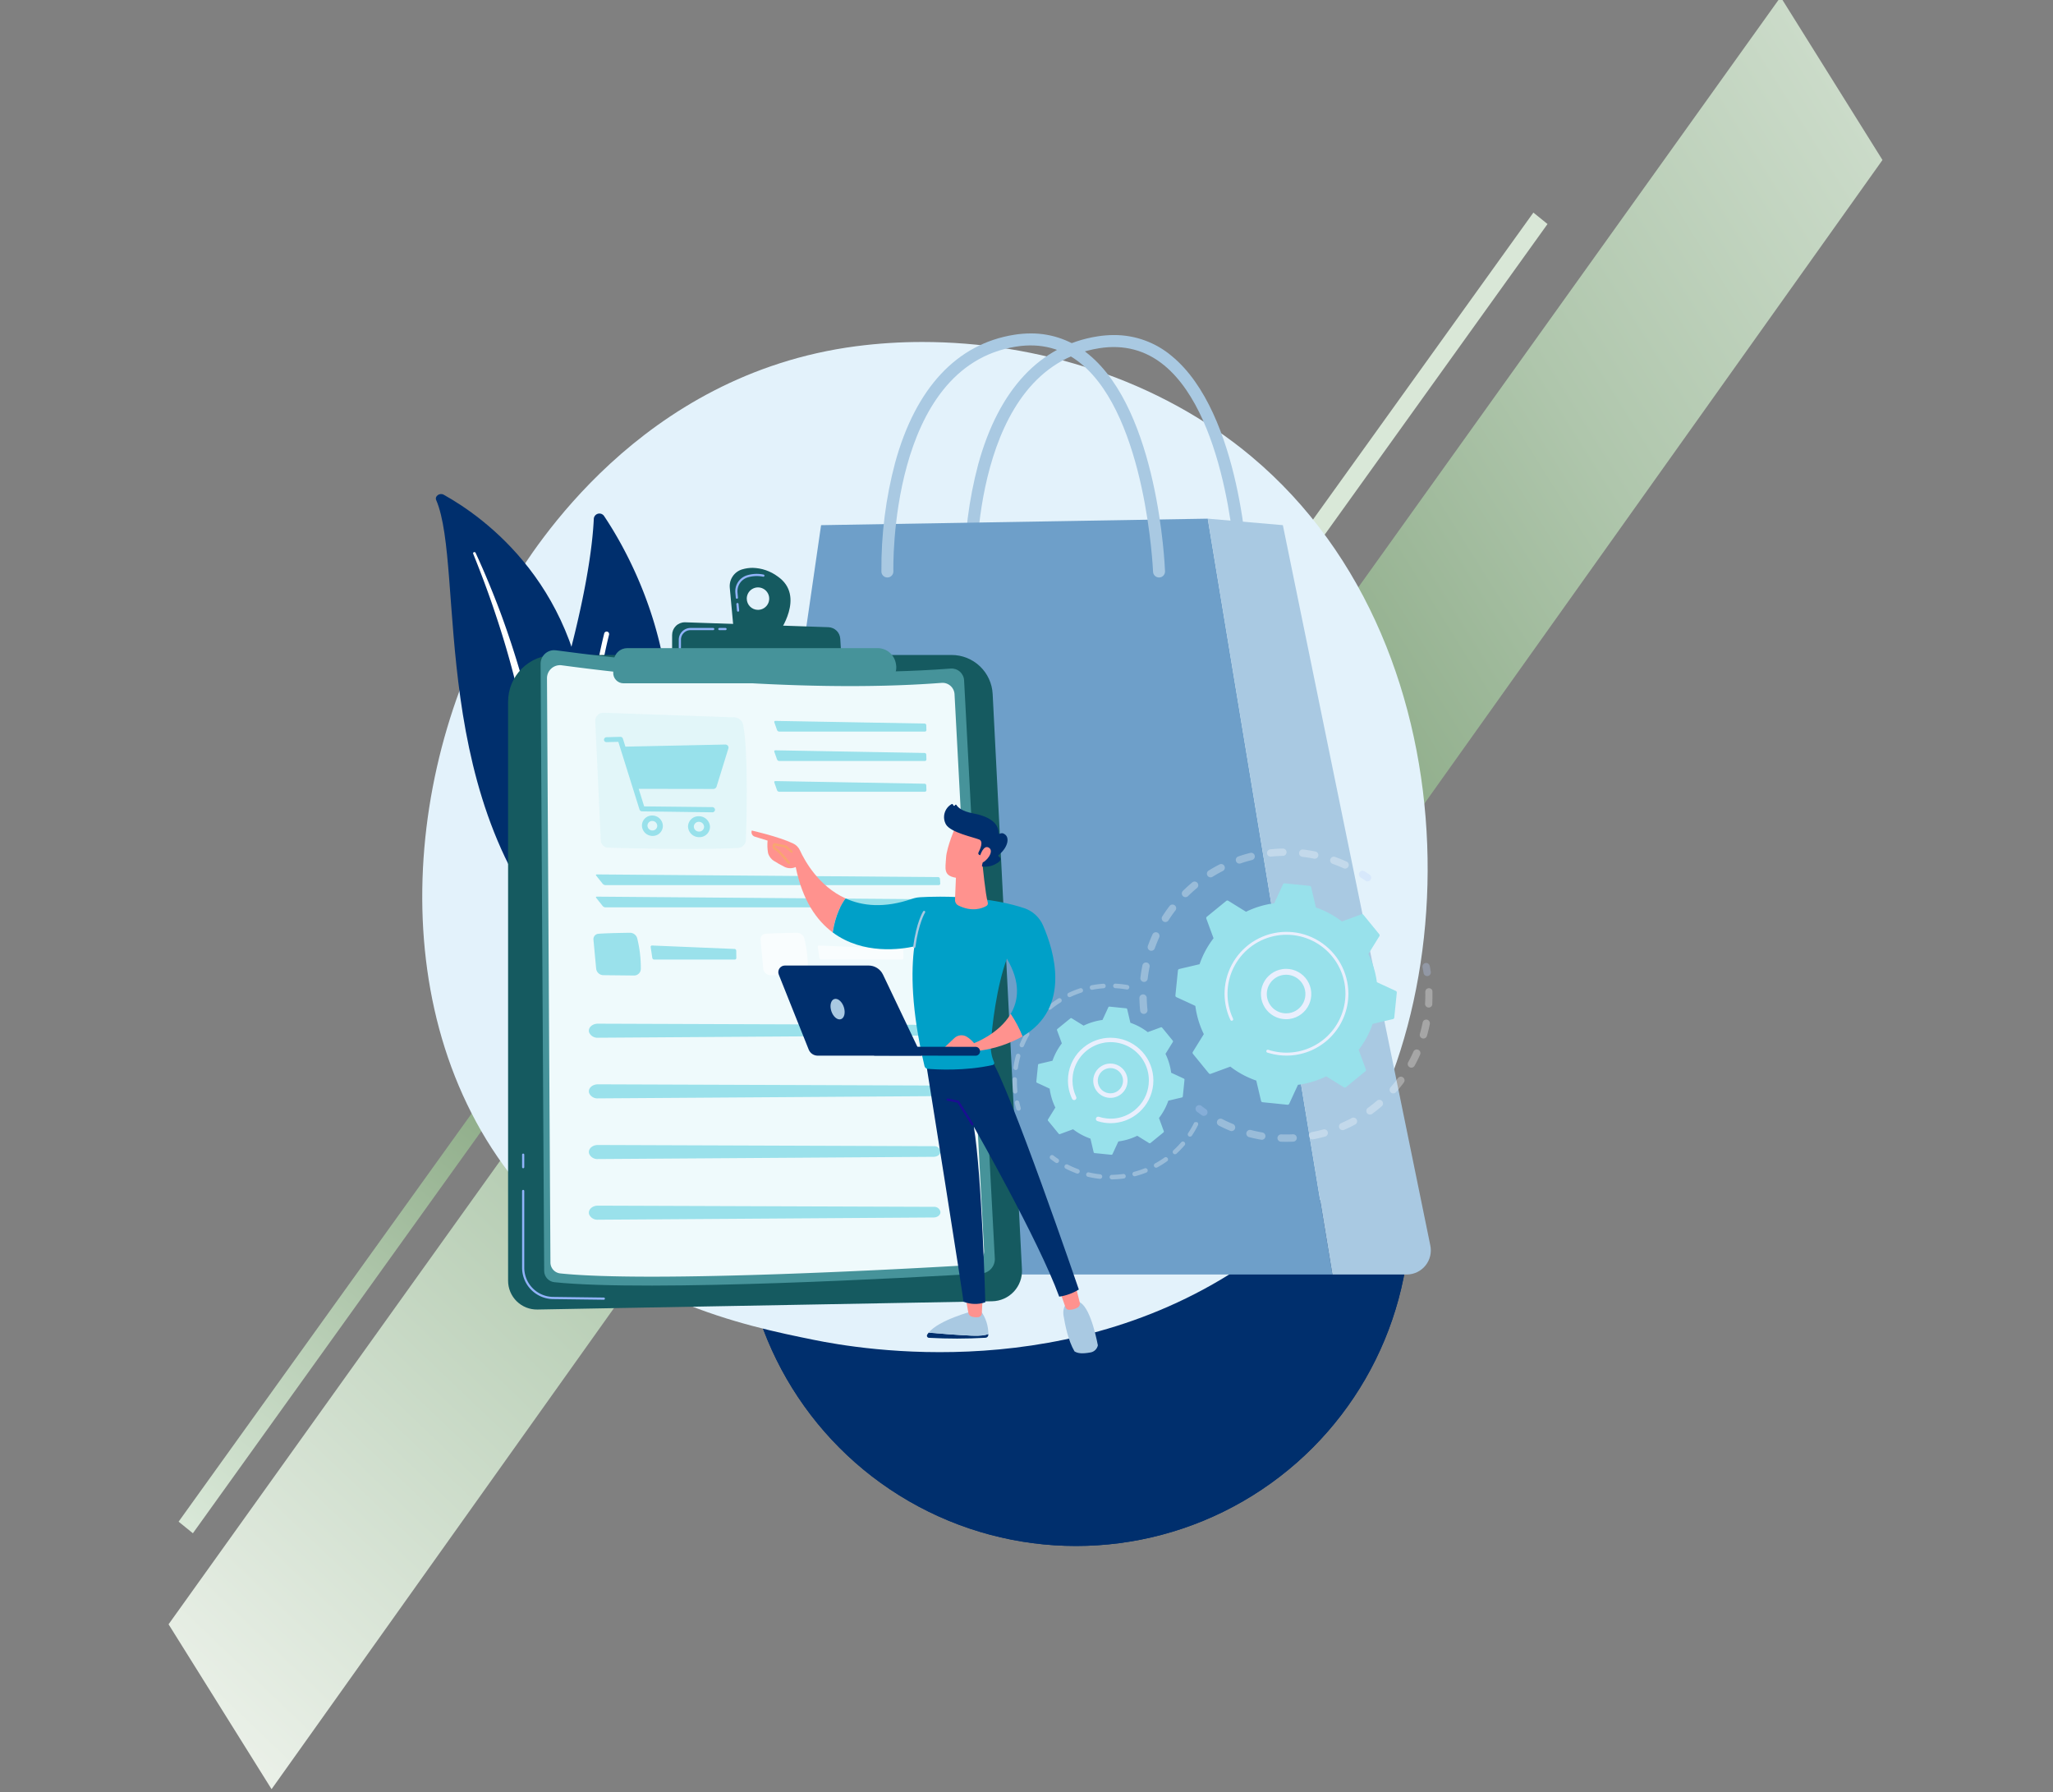 <svg xmlns="http://www.w3.org/2000/svg" xmlns:xlink="http://www.w3.org/1999/xlink" width="811.143" height="708.067"><rect width="100%" height="100%" fill="#808080" stroke="none"/><defs><clipPath id="g"><path data-name="Rectangle 12610" fill="#002f6d" d="M0 0h399.21v404.151H0z"/></clipPath><clipPath id="h"><path data-name="Path 45055" d="M171.461 25.07c-85.73 11.207-127.909 81.086-135.894 93.676-43.654 68.83-52.418 173.1 3.862 239.285 37.2 43.746 88.652 54.2 115.271 59.6 18.026 3.661 102.842 18.653 174.521-32.778a143.621 143.621 0 0 0 21.973-18.5c61.814-65.075 68.358-220.673-23.575-297.695C291 37.985 242.74 23.394 197.577 23.4a201.846 201.846 0 0 0-26.117 1.674" transform="translate(0 -23.396)" fill="#e3f2fb"/></clipPath><clipPath id="i"><path data-name="Rectangle 12552" transform="matrix(.985 -.174 .174 .985 0 69.322)" fill="#002f6d" d="M0 0h399.209v404.151H0z"/></clipPath><clipPath id="j"><path data-name="Rectangle 12550" fill="none" d="M0 0h52.058v194.092H0z"/></clipPath><clipPath id="k"><path data-name="Rectangle 12551" fill="none" d="M0 0h25.946v115.132H0z"/></clipPath><clipPath id="l"><path data-name="Path 45060" d="M1536.649 4.973c-22.67 3.569-38.941 21.009-47.054 50.435a162.086 162.086 0 0 0-5.45 43.165 2.367 2.367 0 0 0 2.364 2.295h.074a2.368 2.368 0 0 0 2.294-2.438c-.025-.808-1.879-80.848 48.508-88.78 9.714-1.531 18.35.749 25.673 6.77 25.787 21.2 28.39 81.565 28.413 82.172a2.367 2.367 0 0 0 4.73-.18c-.1-2.565-2.706-63.087-30.132-85.645a35.169 35.169 0 0 0-22.891-8.319 41.968 41.968 0 0 0-6.53.526" transform="translate(-1484.121 -4.447)" fill="#a9c9e2"/></clipPath><clipPath id="m"><path data-name="Path 45061" d="m849.756 509.588-40.669 280.46a13.528 13.528 0 0 0 13.229 15.588h229.465l-49.244-298.616Z" transform="translate(-808.941 -507.019)" fill="#6e9fc9"/></clipPath><clipPath id="n"><path data-name="Path 45062" d="M2199.442 805.635h29.458a9.537 9.537 0 0 0 9.219-11.531l-58.248-284.517-29.672-2.569Z" transform="translate(-2150.2 -507.019)" fill="none"/></clipPath><clipPath id="o"><path data-name="Path 45063" d="M1315.705 0a41.976 41.976 0 0 0-6.5.525c-22.671 3.569-38.941 21.009-47.053 50.435a162 162 0 0 0-5.451 43.166 2.367 2.367 0 0 0 4.732-.144c-.024-.808-1.839-80.854 48.509-88.78 9.714-1.531 18.351.749 25.673 6.77 25.786 21.2 28.39 81.565 28.413 82.172a2.368 2.368 0 0 0 2.364 2.277h.091a2.367 2.367 0 0 0 2.276-2.455c-.1-2.565-2.707-63.087-30.132-85.645A35.165 35.165 0 0 0 1315.765 0Z" transform="translate(-1256.676)" fill="#a9c9e2"/></clipPath><clipPath id="p"><path data-name="Path 45064" d="M253.41 880.121a18.438 18.438 0 0 0-18.438 18.438v228.786a11.37 11.37 0 0 0 11.577 11.368l179.706-3.266A11.979 11.979 0 0 0 438 1122.862l-11.573-227.323a16.244 16.244 0 0 0-16.227-15.418Z" transform="translate(-234.972 -880.121)" fill="#155a60"/></clipPath><clipPath id="q"><path data-name="Rectangle 12558" fill="none" d="M0 0h399.209v404.151H0z"/></clipPath><clipPath id="r"><path data-name="Path 45067" d="m323.966 872.4 1.411 239.834a4.515 4.515 0 0 0 4.04 4.468c37.61 3.939 143.052-1.918 168.655-3.433a5.7 5.7 0 0 0 5.354-5.993l-12.135-228.332a4.952 4.952 0 0 0-5.333-4.671c-60.876 4.673-134.5-4.307-155.917-7.211a5.412 5.412 0 0 0-.73-.049 5.357 5.357 0 0 0-5.344 5.391" transform="translate(-323.966 -867.012)" fill="#46939a"/></clipPath><clipPath id="s"><path data-name="Rectangle 12560" fill="#98e1eb" d="M0 0h59.861v53.791H0z"/></clipPath><clipPath id="t"><path data-name="Rectangle 12561" fill="#60d1e0" d="M0 0h60.114v4.223H0z"/></clipPath><clipPath id="u"><path data-name="Rectangle 12562" fill="#60d1e0" d="M0 0h60.114v4.222H0z"/></clipPath><clipPath id="v"><path data-name="Rectangle 12564" fill="#60d1e0" d="M0 0h136.03v4.228H0z"/></clipPath><clipPath id="w"><path data-name="Rectangle 12565" fill="#60d1e0" d="M0 0h136.03v4.229H0z"/></clipPath><clipPath id="x"><path data-name="Rectangle 12566" fill="#60d1e0" d="M0 0h18.734v16.886H0z"/></clipPath><clipPath id="y"><path data-name="Rectangle 12567" fill="#60d1e0" d="M0 0h33.844v5.56H0z"/></clipPath><clipPath id="z"><path data-name="Rectangle 12568" fill="none" d="M0 0h18.733v16.886H0z"/></clipPath><clipPath id="A"><path data-name="Rectangle 12569" fill="none" d="M0 0h33.845v5.56H0z"/></clipPath><clipPath id="B"><path data-name="Rectangle 12570" fill="#60d1e0" d="M0 0h138.914v5.553H0z"/></clipPath><clipPath id="C"><path data-name="Path 45086" d="M848.361 653.761a4.436 4.436 0 1 1 4.439 4.439 4.436 4.436 0 0 1-4.436-4.436m-1.8-11.568a6.914 6.914 0 0 0-4.911 7.27l1.5 16.318 17.79 1.579s10.788-14.6-.319-22.328a17.285 17.285 0 0 0-9.959-3.434 14.441 14.441 0 0 0-4.1.6" transform="translate(-841.625 -641.597)" fill="#155a60"/></clipPath><clipPath id="D"><path data-name="Path 45088" d="M683.968 795.683v8.2l66.909 1.188-.473-7.883a4.869 4.869 0 0 0-4.693-4.575l-56.565-1.938h-.175a5.007 5.007 0 0 0-5 5.007" transform="translate(-683.968 -790.676)" fill="#155a60"/></clipPath><clipPath id="E"><path data-name="Path 45091" d="M528.291 861.382a5.331 5.331 0 0 0-5.324 5.075l-.218 4.543a4.082 4.082 0 0 0 4.078 4.278h101.48a6.279 6.279 0 0 0 6.187-7.35l-.084-.484a7.311 7.311 0 0 0-7.2-6.064Z" transform="translate(-522.744 -861.379)" fill="#46939a"/></clipPath><clipPath id="F"><path data-name="Rectangle 12580" fill="none" d="M0 0h91.591v65.329H0z"/></clipPath><clipPath id="G"><path data-name="Rectangle 12581" fill="none" d="M0 0h93.717v70.659H0z"/></clipPath><clipPath id="H"><path data-name="Path 45098" d="M2298.1 1750.291a7.637 7.637 0 0 1 6.434-8.658 7.84 7.84 0 0 1 1.128-.083 7.628 7.628 0 0 1 1.1 15.175 7.761 7.761 0 0 1-1.12.083 7.641 7.641 0 0 1-7.54-6.518m6.1-10.954a9.949 9.949 0 0 0 1.443 19.792 10.106 10.106 0 0 0 1.458-.107 9.95 9.95 0 0 0-1.43-19.794 10.1 10.1 0 0 0-1.472.109" transform="translate(-2295.7 -1739.228)" fill="none"/></clipPath><clipPath id="I"><path data-name="Path 45099" d="M2196.324 1659.669a24.718 24.718 0 0 0-.125 2.482 24.391 24.391 0 0 0 2.309 10.365.58.58 0 0 0 1.1-.246.572.572 0 0 0-.055-.247 23.3 23.3 0 1 1 44.408-9.935 23.518 23.518 0 0 1-.121 2.4 23.318 23.318 0 0 1-25.532 20.834 23.378 23.378 0 0 1-4.856-1.017.58.58 0 0 0-.73.373.565.565 0 0 0-.029.18.581.581 0 0 0 .4.551l.28.089.146.045.051.015a24.681 24.681 0 0 0 3.829.827c.263.035.528.066.792.093a24.989 24.989 0 0 0 2.51.126 24.467 24.467 0 0 0 24.293-22q.126-1.261.127-2.514a24.464 24.464 0 0 0-48.8-2.416" transform="translate(-2196.199 -1637.67)" fill="none"/></clipPath><clipPath id="K"><path data-name="Rectangle 12585" fill="#fff" d="M0 0h46.22v50.183H0z"/></clipPath><clipPath id="L"><path data-name="Rectangle 12586" fill="#fff" d="M0 0h58.553v22.63H0z"/></clipPath><clipPath id="M"><path data-name="Path 45105" d="M1840.563 2009.2a4.985 4.985 0 1 1 3.7.93 5.084 5.084 0 0 1-.735.053 4.954 4.954 0 0 1-2.966-.984m1.985-10.706a6.78 6.78 0 1 0 .987-.072 6.872 6.872 0 0 0-.987.072" transform="translate(-1836.759 -1998.419)" fill="none"/></clipPath><clipPath id="O"><path data-name="Path 45106" d="M1773.694 1931.549a16.766 16.766 0 0 0-6.121 11.375 17.1 17.1 0 0 0-.085 1.712 16.823 16.823 0 0 0 1.593 7.151.9.9 0 1 0 1.622-.761 15.031 15.031 0 0 1-1.424-6.392 15.314 15.314 0 0 1 .077-1.53 15.086 15.086 0 0 1 30.1 1.49 15.176 15.176 0 0 1-.079 1.55 14.984 14.984 0 0 1-5.471 10.167l-.08.065-.027.021a15.18 15.18 0 0 1-3.479 2.1 14.935 14.935 0 0 1-7.3 1.156l-.176-.016a15.142 15.142 0 0 1-3.144-.659.9.9 0 0 0-1.128.576.883.883 0 0 0-.044.277.9.9 0 0 0 .62.851c.05.016.1.031.147.048a16.956 16.956 0 0 0 5.083.776 16.9 16.9 0 0 0 16.778-15.177 17.33 17.33 0 0 0 .087-1.734 16.882 16.882 0 0 0-15.177-16.758 17.3 17.3 0 0 0-1.739-.088 16.735 16.735 0 0 0-10.632 3.8" transform="translate(-1767.488 -1927.746)" fill="none"/></clipPath><clipPath id="Q"><path data-name="Path 45107" d="M1381.518 2735.74a.838.838 0 0 0 .683 1.259 200.072 200.072 0 0 0 22.351-.023 1.175 1.175 0 0 0 1.117-1.11c.005-.113.009-.234.011-.361-1.134.453-3.1.789-6.525.638-5.691-.25-12.91-.834-17.069-1.194a6.78 6.78 0 0 0-.568.791" transform="translate(-1381.4 -2734.949)" fill="#002f6d"/></clipPath><clipPath id="R"><path data-name="Path 45108" d="M1403.22 2676.761s-12.98 3.381-17.069 8.4c4.159.36 11.378.943 17.069 1.194 3.421.151 5.391-.185 6.525-.638a15.37 15.37 0 0 0-2.86-8.954Z" transform="translate(-1386.15 -2676.761)" fill="#a9c9e2"/></clipPath><clipPath id="S"><path data-name="Path 45109" d="m1486.7 2635.3 1.186 6.609a1.833 1.833 0 0 0 1.233 1.41 6.014 6.014 0 0 0 2.754.228 1.548 1.548 0 0 0 1.324-1.457l.343-6.789Z" transform="translate(-1486.701 -2635.297)" fill="none"/></clipPath><clipPath id="T"><path data-name="Path 45110" d="M1791.662 2772.424c-3.008.542-4.915.441-6.274-.429l.01.017a4.044 4.044 0 0 0 3.278 1.956c.175.009.354.015.54.015h.028a7.955 7.955 0 0 0 3.807-.9 3.228 3.228 0 0 0 1.58-3.454l-.006-.036a3.579 3.579 0 0 1-2.963 2.831" transform="translate(-1785.388 -2769.593)" fill="#002f6d"/></clipPath><clipPath id="U"><path data-name="Path 45111" d="M1759.978 2649.783h-3.023s-2.758 1.537-2.084 5.649c.594 3.616 1.826 9.813 4.314 14.044 1.359.871 3.267.972 6.275.43a3.576 3.576 0 0 0 2.961-2.831c-.942-4.838-3.81-17.294-8.377-17.293h-.066" transform="translate(-1754.765 -2649.782)" fill="#a9c9e2"/></clipPath><clipPath id="V"><path data-name="Path 45112" d="m1743.574 2607.672 2.464 7.025a1.513 1.513 0 0 0 1.236 1.01 6.435 6.435 0 0 0 3.476-.842 1.813 1.813 0 0 0 .943-2.054l-1.679-6.677Z" transform="translate(-1743.574 -2606.135)" fill="none"/></clipPath><clipPath id="X"><path data-name="Path 45113" d="M1379.055 1985.65s15 93.776 14.755 94.292a12.478 12.478 0 0 0 8.66.24s-1.357-50.13-4.535-69.351c0 0 25.6 44.807 33.734 67.133a20.317 20.317 0 0 0 7.751-2.817s-27.568-80.649-34.923-91.391Z" transform="translate(-1379.055 -1983.755)" fill="none"/></clipPath><clipPath id="Y"><path data-name="Path 45114" d="M1435.219 2094.375a.446.446 0 0 0 .347.523l3.939.791 5.505 8.794a.446.446 0 0 0 .376.207.436.436 0 0 0 .234-.067.445.445 0 0 0 .141-.612l-5.606-8.954a.448.448 0 0 0-.289-.2l-4.125-.83a.428.428 0 0 0-.088-.008.444.444 0 0 0-.435.355" transform="translate(-1435.211 -2094.02)" fill="none"/></clipPath><clipPath id="aa"><path data-name="Path 45115" d="m902.5 1363.05 5.2 1.612a18.277 18.277 0 0 0 .181 4.876 5.285 5.285 0 0 0 2.345 3.149c1.157.723 2.7 1.643 4.033 2.292a5.221 5.221 0 0 0 4.552.126c2.66 13.082 8.2 21.059 14.617 25.835 1.079-7.141 3.557-11.389 5.1-13.431-10.685-4.827-16.194-14.942-18.036-18.976a5.619 5.619 0 0 0-2.754-2.769c-6.157-2.843-16.28-5.076-16.28-5.076a1.85 1.85 0 0 0 1.042 2.361" transform="translate(-901.355 -1360.689)" fill="none"/></clipPath><clipPath id="ac"><path data-name="Path 45116" d="M1158.121 1541.935a11.661 11.661 0 0 0-3.143.62c-10.995 3.81-19.628 2.851-26.266-.148-1.539 2.042-4.017 6.29-5.1 13.431 12.083 8.992 27.277 6.623 32.246 5.512-1.3 9.651-1.289 24.92 4.023 47.3a1.4 1.4 0 0 0 1.249 1.069c3.394.281 14.756.947 25.68-1.506a.8.8 0 0 0 .563-1.1l-.1-.234a15.161 15.161 0 0 1-1.188-6.781c.4-7.05 2.293-22.981 6.337-33.9 5.546 9.375 4.62 16.574 1.5 21.845a48.1 48.1 0 0 1 4.682 8.862c19.405-11.391 12.416-33.954 8.1-43.862a12.4 12.4 0 0 0-7.481-6.811c-11.4-3.766-24.494-4.522-33.181-4.522-3.475 0-6.247.121-7.92.219" transform="translate(-1123.617 -1541.716)" fill="#00a0c8"/></clipPath><clipPath id="ad"><path data-name="Path 45117" d="M1347.748 1580.68c-.109.171-2.667 4.289-3.944 13.935a.444.444 0 0 0 .381.5h.058a.443.443 0 0 0 .439-.385c1.248-9.424 3.788-13.537 3.813-13.577a.443.443 0 0 0-.748-.475" transform="translate(-1343.8 -1580.475)" fill="#a9c9e2"/></clipPath><clipPath id="ae"><path data-name="Path 45118" d="m1458.779 1455.616-.477 11.29a2.457 2.457 0 0 0 1.364 2.313c5.418 2.655 9.379 1.116 11.03.172a1.181 1.181 0 0 0 .557-1.349c-.973-3.456-2.078-15.141-2.078-15.141Z" transform="translate(-1458.3 -1452.902)" fill="none"/></clipPath><clipPath id="ag"><path data-name="Path 45119" d="M1432.515 1361.72c-.238 4.261-1.156 7.027 3.772 7.886s9.079-1.6 11.327-5.842c0 0 3.524-6.542 2.734-9.22s-14.061-5.2-14.061-5.2-3.534 8.119-3.772 12.381" transform="translate(-1432.292 -1349.339)" fill="none"/></clipPath><clipPath id="ai"><path data-name="Path 45120" d="M1431.294 1287.964a5.9 5.9 0 0 0-2.256 8.1c1.927 3.171 10.861 4.992 13.116 5.917 1.75.717.4 3.794-.3 5.137a.676.676 0 0 0 .33.929l.281.124h1.267a.335.335 0 0 1 .327.406l-.813 3.692a.334.334 0 0 0 .271.4 8.635 8.635 0 0 0 5.393-1.176c2.563-1.37 1.573-2.4.91-2.829a.333.333 0 0 1-.016-.536c3.66-3 4.343-6.638 2.674-8.041-.96-.807-1.678-.679-2.127-.406a.335.335 0 0 1-.518-.276c-.1-4.2-4.119-6.661-10.2-7.783-4.277-.789-5.877-2.327-6.469-3.275a.333.333 0 0 0-.6.087.335.335 0 0 1-.618.063l-.206-.388a.332.332 0 0 0-.3-.177.354.354 0 0 0-.147.032" transform="translate(-1428.243 -1287.932)" fill="#002f6d"/></clipPath><clipPath id="aj"><path data-name="Path 45121" d="m1525.724 1409.876.6 2.273c1.87-.194 5.4-4.551 3.076-6.005a1.52 1.52 0 0 0-.813-.258c-1.824 0-2.861 3.99-2.861 3.99" transform="translate(-1525.724 -1405.886)" fill="none"/></clipPath><clipPath id="al"><path data-name="Path 45123" d="M1431.919 1874.251a11.825 11.825 0 0 0-2.778-2.475 4.081 4.081 0 0 0-5 .469l-5.468 5.148 15.624-.194a48.752 48.752 0 0 0 16.778-5.616 48.141 48.141 0 0 0-4.683-8.862c-4.724 7.969-14.47 11.53-14.47 11.53" transform="translate(-1418.67 -1862.72)" fill="none"/></clipPath><clipPath id="an"><path data-name="Path 45124" d="M1227.571 1954.12a1.765 1.765 0 0 0 1.773 1.758l39.659.044h.091a1.756 1.756 0 0 0-.088-3.51l-39.659-.043h-.031a1.757 1.757 0 0 0-1.746 1.754" transform="translate(-1227.571 -1952.366)" fill="#002f6d"/></clipPath><clipPath id="ao"><path data-name="Path 45125" d="M977.206 1730.153a2.613 2.613 0 0 0-2.453 3.569l11.841 29.643a3.826 3.826 0 0 0 3.558 2.394h41.048l-15.269-32.035a6.3 6.3 0 0 0-5.693-3.571Z" transform="translate(-974.566 -1730.153)" fill="#002f6d"/></clipPath><clipPath id="ap"><path data-name="Path 45126" d="M1119.035 1821.352c-1.368.436-1.9 2.572-1.181 4.772s2.405 3.631 3.773 3.2 1.9-2.572 1.181-4.773c-.629-1.934-2.01-3.274-3.264-3.274a1.656 1.656 0 0 0-.509.079" transform="translate(-1117.535 -1821.273)" fill="#a9c9e2"/></clipPath><linearGradient id="c" x1=".297" y1="-.205" x2=".5" y2="1" gradientUnits="objectBoundingBox"><stop offset="0" stop-color="#f4f7f2"/><stop offset="1" stop-color="#a6c2a3"/></linearGradient><linearGradient id="d" x1=".5" x2=".5" y2="1" gradientUnits="objectBoundingBox"><stop offset="0" stop-color="#8fad8a"/><stop offset=".483" stop-color="#afc6ac"/><stop offset="1" stop-color="#cbdbc9"/></linearGradient><linearGradient id="e" x1=".5" x2=".5" y2="1" gradientUnits="objectBoundingBox"><stop offset="0" stop-color="#d9e8d8"/><stop offset="1" stop-color="#d9e7d7"/></linearGradient><linearGradient id="f" x1=".5" x2=".5" y2="1" gradientUnits="objectBoundingBox"><stop offset="0" stop-color="#d9e8d8"/><stop offset="1" stop-color="#8fad89"/></linearGradient><linearGradient id="a" x1="-15.536" y1="7.694" x2="-15.529" y2="7.694" gradientUnits="objectBoundingBox"><stop offset="0" stop-color="#dae3fe"/><stop offset="1" stop-color="#e9effd"/></linearGradient><linearGradient id="J" x1="-6.479" y1="3.428" x2="-6.476" y2="3.428" xlink:href="#a"/><linearGradient id="N" x1="-18.614" y1="8.536" x2="-18.604" y2="8.536" xlink:href="#a"/><linearGradient id="P" x1="-7.558" y1="3.73" x2="-7.554" y2="3.73" xlink:href="#a"/><linearGradient id="b" x1="-31.378" y1="2.842" x2="-31.356" y2="2.842" gradientUnits="objectBoundingBox"><stop offset="0" stop-color="#febbba"/><stop offset="1" stop-color="#ff928e"/></linearGradient><linearGradient id="W" x1="-30.231" y1="2.879" x2="-30.214" y2="2.879" xlink:href="#b"/><linearGradient id="Z" x1="-13.613" y1="6.911" x2="-13.604" y2="6.911" gradientUnits="objectBoundingBox"><stop offset="0" stop-color="#09005d"/><stop offset="1" stop-color="#1a0f91"/></linearGradient><linearGradient id="ab" x1="-2.233" y1="3.923" x2="-2.23" y2="3.923" xlink:href="#b"/><linearGradient id="af" x1="-12.687" y1="9.267" x2="-12.678" y2="9.267" xlink:href="#b"/><linearGradient id="ah" x1="-6.99" y1="7.465" x2="-6.985" y2="7.465" xlink:href="#b"/><linearGradient id="ak" x1="-25.397" y1="23.613" x2="-25.38" y2="23.613" xlink:href="#b"/><linearGradient id="am" x1="-5.796" y1="4.739" x2="-5.792" y2="4.739" xlink:href="#b"/></defs><g data-name="Group 26493" transform="translate(-1108.857 -1523.232)"><path data-name="Path 47191" d="M-188.909 22772.113h65.191l125.989 305.379h-75.947l-126.841-305.379Z" transform="rotate(-122 -5185.5 12108.457)" fill="url(#c)"/><path data-name="Path 47192" d="M-188.909 22772.113h65.191l125.989 305.379h-75.947l-126.841-305.379Z" transform="rotate(-122 -5066.866 11798.084)" fill="url(#d)"/><path data-name="Path 47193" d="M-199.419 22772.113h6.165l11.915 205.273h-7.182l-12-205.273Z" transform="scale(-1) rotate(39 33764.375 8520.044)" fill="url(#e)"/><path data-name="Path 47194" d="M-199.419 22772.113h6.165l11.915 205.273h-7.182l-12-205.273Z" transform="scale(-1) rotate(39 34466.457 8931.43)" fill="url(#f)"/><circle data-name="Ellipse 5277" cx="132" cy="132" r="132" transform="translate(1402 1870)" fill="#002f6d"/><circle data-name="Ellipse 5278" cx="132" cy="132" r="132" transform="translate(1402 1870)" fill="#002f6d"/><g data-name="Group 26252"><g data-name="Group 25145"><g data-name="Group 25143"><path data-name="Line 1095" fill="none" stroke="#707070" d="M1437.193 1962.287v6.314"/><g data-name="Group 25142"><g data-name="Group 25141" clip-path="url(#g)" transform="translate(1275.688 1654.957)"><g data-name="Group 25000"><g data-name="Group 24999" clip-path="url(#h)" transform="translate(0 3.377)"><path data-name="Rectangle 12549" fill="#e3f2fb" d="m-218.544 162.4 466.445-375.581 373.343 463.666L154.8 626.065z"/></g></g><g data-name="Group 25008"><g data-name="Group 25007" transform="translate(-26.679 -37.438)" clip-path="url(#i)"><path data-name="Path 45056" d="M32.178 103.251c-.65-1.52 1.391-2.966 2.952-2.1 15.848 8.792 55.1 36.568 57.19 96.855 2.622 75.643 25.181 99.428 50.246 111.94 0 0-31.801-2.349-55.776-26.292-58.864-58.785-43.012-153.396-54.612-180.403" fill="#002f6d"/><g data-name="Group 25003" style="mix-blend-mode:soft-light;isolation:isolate"><g data-name="Group 25002"><g data-name="Group 25001" clip-path="url(#j)" transform="rotate(-10.02 730.157 -204.338)"><path data-name="Path 45057" d="M.008.519C1.769 8.86 3.338 17.227 4.55 25.631q1.9 12.6 2.894 25.265c.625 8.442 1.066 16.893 1.091 25.347.069 8.454-.282 16.9-.67 25.381-.332 8.477-.723 17.015-.1 25.613a75.925 75.925 0 0 0 6 25.351c.9 2.022 1.838 4.038 2.909 5.986 1.029 1.966 2.159 3.893 3.329 5.8a91.541 91.541 0 0 0 7.983 10.981A100.7 100.7 0 0 0 49 193.753a2.1 2.1 0 0 0 2.661-.3 1.491 1.491 0 0 0-.306-2.268h-.006c-1.88-1.32-3.74-2.658-5.525-4.062-.905-.69-1.774-1.413-2.657-2.122-.851-.737-1.736-1.445-2.56-2.2a91.35 91.35 0 0 1-22.935-31.465 74.091 74.091 0 0 1-3.972-11.957A81.564 81.564 0 0 1 11.778 127c-.677-8.346-.371-16.8-.109-25.278s.431-17 .208-25.521q-.148-6.387-.561-12.765c-.124-2.126-.295-4.25-.461-6.373q-.286-3.183-.618-6.362-1.371-12.71-3.647-25.323C5.023 16.982 3.2 8.625 1.005.342A.516.516 0 0 0 .4.011a.446.446 0 0 0-.392.508" fill="#fff"/></g></g></g><path data-name="Path 45058" d="M99.281 273.566a3.544 3.544 0 0 1-5.884.037c-7.843-11.46-27.084-45.86-13.46-91.816 11.508-38.806 14.055-60.94 14.52-71.07a2.222 2.222 0 0 1 4.066-1.133c13.168 19.651 50.802 87.761.758 163.982" fill="#002f6d"/><g data-name="Group 25006" style="mix-blend-mode:soft-light;isolation:isolate"><g data-name="Group 25005"><g data-name="Group 25004" clip-path="url(#k)" transform="rotate(-10.02 947.65 -346.678)"><path data-name="Path 45059" d="M1.156 115.117A.984.984 0 0 1 0 114.135C.01 113.52 1.206 52.06 24.065.584a.985.985 0 1 1 1.8.8C3.168 52.482 1.974 113.555 1.964 114.166a.982.982 0 0 1-.808.952" fill="#fff"/></g></g></g></g></g><g data-name="Group 25010"><g data-name="Group 25009" clip-path="url(#l)" transform="translate(214.217 .642)"><path data-name="Rectangle 12553" fill="#a9c9e2" d="M-34.33 82.642 15.583-39.465 145.91 13.81 95.998 135.916z"/></g></g><g data-name="Group 25012"><g data-name="Group 25011" clip-path="url(#m)" transform="translate(116.762 73.183)"><path data-name="Rectangle 12554" fill="#6e9fc9" d="M-140.074 203.749 76.573-113.539 382 95.009 165.353 412.297z"/></g></g><g data-name="Group 25014"><g data-name="Group 25013" clip-path="url(#n)" transform="translate(310.359 73.183)"><path data-name="Path 45275" d="m-14.894.745 103.808-5.19 15.114 302.318L.22 303.063Z" fill="#a9c9e2"/></g></g><g data-name="Group 25016"><g data-name="Group 25015" clip-path="url(#o)" transform="translate(181.388)"><path data-name="Rectangle 12556" fill="#a9c9e2" d="M-34.338 82.662 15.534-39.511l130.385 53.225-49.872 122.172z"/></g></g><g data-name="Group 25018"><g data-name="Group 25017" clip-path="url(#p)" transform="translate(33.916 127.036)"><path data-name="Rectangle 12557" fill="#155a60" d="m-8.73.295 211.78-7.208 9.025 265.162-211.78 7.208z"/></g></g><g data-name="Group 25020"><g data-name="Group 25019" clip-path="url(#q)" fill="#91b3fa"><path data-name="Path 45065" d="M71.756 381.764h-.006l-20.108-.26a12.4 12.4 0 0 1-12.193-12.357v-30.359a.429.429 0 1 1 .858 0v30.359a11.54 11.54 0 0 0 11.346 11.494l20.108.259a.43.43 0 0 1-.005.859"/><path data-name="Path 45066" d="M39.879 329.817a.429.429 0 0 1-.429-.428v-4.917a.43.43 0 1 1 .859 0v4.917a.429.429 0 0 1-.429.428"/></g></g><g data-name="Group 25022"><g data-name="Group 25021" clip-path="url(#r)" transform="translate(46.761 125.144)"><path data-name="Rectangle 12559" fill="#46939a" d="M-90.162 216.014 26.626-63.848 269.77 37.617 152.982 317.479z"/></g></g><g data-name="Group 25066"><g data-name="Group 25065" clip-path="url(#q)"><path data-name="Path 45068" d="M49.284 136.257a5.154 5.154 0 0 1 5.846-5.14c20.605 2.794 91.462 11.436 150.045 6.939a4.766 4.766 0 0 1 5.132 4.5l11.679 219.738a5.484 5.484 0 0 1-5.152 5.768c-24.639 1.458-126.111 7.095-162.3 3.3a4.345 4.345 0 0 1-3.888-4.3Z" fill="#effafc"/><g data-name="Group 25025" opacity=".16"><g data-name="Group 25024"><g data-name="Group 25023" clip-path="url(#s)" transform="translate(68.355 149.866)"><path data-name="Path 45069" d="m.003 3.333 2.188 47.11A3 3 0 0 0 5.097 53.3c8.725.246 35.911.909 51.262.109a3.344 3.344 0 0 0 3.168-3.233c.293-8.835.933-34.549-1.08-45.3a3.774 3.774 0 0 0-3.583-3.07L3.295.006a3.185 3.185 0 0 0-3.292 3.33" fill="#98e1eb"/></g></g></g><g data-name="Group 25028" opacity=".6"><g data-name="Group 25027"><g data-name="Group 25026" clip-path="url(#t)" transform="translate(139.08 153.076)"><path data-name="Path 45070" d="M59.48 4.224a.632.632 0 0 0 .635-.653l-.054-1.854a.694.694 0 0 0-.673-.665L.472.002a.425.425 0 0 0-.437.6l1.057 3a.991.991 0 0 0 .871.616Z" fill="#60d1e0"/></g></g></g><g data-name="Group 25031" opacity=".6"><g data-name="Group 25030"><g data-name="Group 25029" clip-path="url(#u)" transform="translate(139.08 164.699)"><path data-name="Path 45071" d="M.471 0a.425.425 0 0 0-.436.605l1.057 3a.991.991 0 0 0 .871.617H59.48a.633.633 0 0 0 .635-.654l-.054-1.854a.694.694 0 0 0-.673-.665Z" fill="#60d1e0"/></g></g></g><g data-name="Group 25034" opacity=".6"><g data-name="Group 25033"><g data-name="Group 25032" clip-path="url(#t)" transform="translate(139.08 176.853)"><path data-name="Path 45072" d="M.471.001a.425.425 0 0 0-.436.6l1.057 3a.991.991 0 0 0 .871.616H59.48a.633.633 0 0 0 .635-.654l-.054-1.854a.694.694 0 0 0-.673-.665Z" fill="#60d1e0"/></g></g></g><g data-name="Group 25037" opacity=".6"><g data-name="Group 25036"><g data-name="Group 25035" clip-path="url(#v)" transform="translate(68.634 213.732)"><path data-name="Path 45073" d="M135.419 4.227a.6.6 0 0 0 .611-.651l-.123-1.857a.717.717 0 0 0-.7-.657L.359-.001C0-.001-.111.224.112.505l2.557 3.212a1.538 1.538 0 0 0 1.061.511Z" fill="#60d1e0"/></g></g></g><g data-name="Group 25040" opacity=".6"><g data-name="Group 25039"><g data-name="Group 25038" clip-path="url(#w)" transform="translate(68.634 222.514)"><path data-name="Path 45074" d="M.362 0C.003 0-.108.226.115.506l2.557 3.212a1.538 1.538 0 0 0 1.061.511h131.686a.605.605 0 0 0 .611-.652l-.123-1.856a.718.718 0 0 0-.7-.658Z" fill="#60d1e0"/></g></g></g><g data-name="Group 25043" opacity=".6"><g data-name="Group 25042"><g data-name="Group 25041" clip-path="url(#x)" transform="translate(67.628 236.783)"><path data-name="Path 45075" d="M1.955.403c3.185-.244 9.15-.357 12.434-.4a2.976 2.976 0 0 1 2.938 2.275 48.508 48.508 0 0 1 1.4 12.022 2.643 2.643 0 0 1-2.666 2.587l-12.117-.13a2.909 2.909 0 0 1-2.866-2.639L.013 2.718A2.121 2.121 0 0 1 1.958.404" fill="#60d1e0"/></g></g></g><g data-name="Group 25046" opacity=".6"><g data-name="Group 25045"><g data-name="Group 25044" clip-path="url(#y)" transform="translate(90.244 241.818)"><path data-name="Path 45076" d="M.564 0a.521.521 0 0 0-.556.619l.645 4.294a.786.786 0 0 0 .751.647h31.8a.647.647 0 0 0 .646-.655l-.036-2.863a.7.7 0 0 0-.661-.681Z" fill="#60d1e0"/></g></g></g><g data-name="Group 25049" opacity=".6"><g data-name="Group 25048"><g data-name="Group 25047" clip-path="url(#z)" transform="translate(133.64 236.783)"><path data-name="Path 45077" d="M1.955.403c3.185-.244 9.15-.357 12.434-.4a2.976 2.976 0 0 1 2.938 2.275 48.5 48.5 0 0 1 1.4 12.022 2.643 2.643 0 0 1-2.666 2.587l-12.117-.13a2.91 2.91 0 0 1-2.866-2.639L.013 2.718A2.121 2.121 0 0 1 1.958.404" fill="#fff"/></g></g></g><g data-name="Group 25052" opacity=".6"><g data-name="Group 25051"><g data-name="Group 25050" clip-path="url(#A)" transform="translate(156.256 241.818)"><path data-name="Path 45078" d="M.564 0a.521.521 0 0 0-.556.619l.645 4.294a.786.786 0 0 0 .751.647h31.8a.646.646 0 0 0 .645-.655l-.036-2.863a.7.7 0 0 0-.661-.681Z" fill="#fff"/></g></g></g><g data-name="Group 25055" opacity=".6"><g data-name="Group 25054"><g data-name="Group 25053" clip-path="url(#B)" transform="translate(65.829 272.7)"><path data-name="Path 45079" d="M.12 3.484a3.534 3.534 0 0 0 3.472 2.069l132.653-.883c1.5-.01 2.7-.975 2.668-2.145a2.466 2.466 0 0 0-2.679-2.053L3.578 0C1.236-.008-.478 1.719.12 3.484" fill="#60d1e0"/></g></g></g><g data-name="Group 25058" opacity=".6"><g data-name="Group 25057"><g data-name="Group 25056" clip-path="url(#B)" transform="translate(65.829 296.664)"><path data-name="Path 45080" d="M.12 3.481a3.535 3.535 0 0 0 3.472 2.068l132.653-.882c1.5-.011 2.7-.977 2.668-2.146a2.464 2.464 0 0 0-2.679-2.053L3.578-.005C1.236-.013-.478 1.715.12 3.48" fill="#60d1e0"/></g></g></g><g data-name="Group 25061" opacity=".6"><g data-name="Group 25060"><g data-name="Group 25059" clip-path="url(#B)" transform="translate(65.829 320.628)"><path data-name="Path 45081" d="M.12 3.485a3.534 3.534 0 0 0 3.472 2.068l132.653-.883c1.5-.01 2.7-.975 2.668-2.145a2.465 2.465 0 0 0-2.679-2.053L3.578-.001C1.236-.01-.478 1.718.12 3.484" fill="#60d1e0"/></g></g></g><g data-name="Group 25064" opacity=".6"><g data-name="Group 25063"><g data-name="Group 25062" clip-path="url(#B)" transform="translate(65.829 344.592)"><path data-name="Path 45082" d="M.12 3.484a3.536 3.536 0 0 0 3.472 2.069l132.653-.883c1.5-.01 2.7-.975 2.668-2.146a2.465 2.465 0 0 0-2.679-2.053L3.578-.002C1.236-.01-.478 1.717.12 3.482" fill="#60d1e0"/></g></g></g><path data-name="Path 45083" d="M120.727 162.864a1.34 1.34 0 0 0-1.1-.443l-39.358.826-.994-3.158a1.023 1.023 0 0 0-1.02-.709l-5.4.142a1.016 1.016 0 0 0-1.049 1 .957.957 0 0 0 1.049.944l4.618-.109 8.356 26.7a1.1 1.1 0 0 0 1.041.765l27.625.371a1.062 1.062 0 0 0 1.175-1.011 1.094 1.094 0 0 0-1.175-1.04l-26.819-.289-2.153-6.933 29.472.045a1.366 1.366 0 0 0 1.3-.941l4.652-15.041a1.184 1.184 0 0 0-.221-1.116" fill="#98e1eb"/><path data-name="Path 45084" d="M90.911 190.466a3.985 3.985 0 0 0-4.112 3.944 4.193 4.193 0 0 0 4.112 4.115 3.987 3.987 0 0 0 4.157-3.943 4.192 4.192 0 0 0-4.157-4.116m0 5.909a1.956 1.956 0 0 1-1.924-1.921 1.861 1.861 0 0 1 1.924-1.84 1.957 1.957 0 0 1 1.934 1.921 1.86 1.86 0 0 1-1.934 1.84" fill="#98e1eb"/><path data-name="Path 45085" d="M109.325 190.752a4.136 4.136 0 0 0-4.315 4.038 4.352 4.352 0 0 0 4.315 4.219 4.139 4.139 0 0 0 4.364-4.037 4.351 4.351 0 0 0-4.364-4.219m0 6.054a2.03 2.03 0 0 1-2.02-1.969 1.931 1.931 0 0 1 2.02-1.884 2.031 2.031 0 0 1 2.031 1.969 1.931 1.931 0 0 1-2.031 1.884" fill="#98e1eb"/></g></g><g data-name="Group 25068"><g data-name="Group 25067" clip-path="url(#C)" transform="translate(121.48 92.608)"><path data-name="Rectangle 12575" fill="#155a60" d="m-12.683 16.327 23.53-30.957L42.503 9.43l-23.53 30.957z"/></g></g><g data-name="Group 25070"><g data-name="Group 25069" clip-path="url(#q)"><path data-name="Path 45087" d="M124.782 109.926a.429.429 0 0 1-.427-.39l-.238-2.6a.43.43 0 0 1 .855-.078l.238 2.6a.429.429 0 0 1-.388.467h-.039m-.467-5.093a.429.429 0 0 1-.427-.39l-.181-1.973a6.6 6.6 0 0 1 4.68-6.925 13.292 13.292 0 0 1 6.5-.267.43.43 0 0 1-.172.841 12.455 12.455 0 0 0-6.087.249 5.74 5.74 0 0 0-4.068 6.024l.181 1.973a.429.429 0 0 1-.388.466h-.039" fill="#91b3fa"/></g></g><g data-name="Group 25072"><g data-name="Group 25071" clip-path="url(#D)" transform="translate(98.724 114.126)"><path data-name="Rectangle 12577" fill="#155a60" d="M-6.937 9.125 24.495-32.23 73.831 5.268 42.4 46.623z"/></g></g><g data-name="Group 25074"><g data-name="Group 25073" clip-path="url(#q)" fill="#91b3fa"><path data-name="Path 45089" d="M119.815 117.22h-2.428a.429.429 0 0 1 0-.858h2.433a.429.429 0 1 1 0 .858"/><path data-name="Path 45090" d="M101.785 124.76a.429.429 0 0 1-.429-.429v-3.319a4.656 4.656 0 0 1 4.651-4.65h8.945a.429.429 0 1 1 0 .858h-8.943a3.8 3.8 0 0 0-3.792 3.792v3.319a.429.429 0 0 1-.429.429"/></g></g><g data-name="Group 25076"><g data-name="Group 25075" clip-path="url(#E)" transform="translate(75.453 124.331)"><path data-name="Rectangle 12579" fill="#46939a" d="m-5.944 10.718 31.576-57.98 92.62 50.44L86.675 61.16z"/></g></g><g data-name="Group 25084"><g data-name="Group 25083" clip-path="url(#q)"><g data-name="Group 25079" opacity=".3"><g data-name="Group 25078"><g data-name="Group 25077" clip-path="url(#F)" transform="translate(283.344 203.511)"><path data-name="Path 45092" d="M1.745 65.329a1.451 1.451 0 0 1-1.441-1.3 56.38 56.38 0 0 1-.3-4.937 1.45 1.45 0 0 1 1.422-1.478h.028a1.45 1.45 0 0 1 1.449 1.423c.03 1.565.127 3.142.29 4.69a1.451 1.451 0 0 1-1.292 1.594 1.388 1.388 0 0 1-.152.008m.094-12.637a1.376 1.376 0 0 1-.173-.01A1.451 1.451 0 0 1 .4 51.071c.193-1.634.459-3.276.788-4.88a1.451 1.451 0 1 1 2.842.583 54.991 54.991 0 0 0-.748 4.637 1.451 1.451 0 0 1-1.439 1.28m2.874-12.3a1.451 1.451 0 0 1-1.367-1.937 57.889 57.889 0 0 1 1.858-4.584 1.451 1.451 0 0 1 2.64 1.2 54.655 54.655 0 0 0-1.765 4.353 1.45 1.45 0 0 1-1.365.965m5.553-11.353a1.451 1.451 0 0 1-1.222-2.23 58.386 58.386 0 0 1 2.837-4.054 1.451 1.451 0 1 1 2.3 1.763 55.516 55.516 0 0 0-2.694 3.85 1.45 1.45 0 0 1-1.224.671m7.945-9.829a1.45 1.45 0 0 1-1.019-2.483 59.436 59.436 0 0 1 3.661-3.323 1.451 1.451 0 1 1 1.858 2.228c-1.2 1-2.373 2.064-3.481 3.158a1.445 1.445 0 0 1-1.02.419m9.922-7.826a1.45 1.45 0 0 1-.768-2.682 58.748 58.748 0 0 1 4.306-2.431 1.451 1.451 0 0 1 1.318 2.585 55.536 55.536 0 0 0-4.092 2.31 1.442 1.442 0 0 1-.764.219m53.153-3.454a1.448 1.448 0 0 1-.6-.13 54.847 54.847 0 0 0-4.358-1.758 1.45 1.45 0 0 1 .969-2.734 57.877 57.877 0 0 1 4.59 1.851 1.451 1.451 0 0 1-.6 2.771M39.536 5.95a1.451 1.451 0 0 1-.473-2.822 57.894 57.894 0 0 1 4.739-1.409 1.45 1.45 0 0 1 .707 2.813c-1.512.379-3.026.83-4.5 1.338a1.44 1.44 0 0 1-.473.08m29.732-1.921A1.412 1.412 0 0 1 68.977 4a55.69 55.69 0 0 0-4.642-.74A1.451 1.451 0 0 1 64.67.378c1.634.191 3.277.453 4.884.779a1.451 1.451 0 0 1-.287 2.872m-17.4-.825a1.451 1.451 0 0 1-.153-2.893 58.487 58.487 0 0 1 4.936-.314h.031a1.45 1.45 0 0 1 .03 2.9 54.744 54.744 0 0 0-4.688.3 1.479 1.479 0 0 1-.156.008" fill="#fff"/><path data-name="Path 45093" d="M90.141 12.964a1.434 1.434 0 0 1-.826-.26 57.402 57.402 0 0 0-1.882-1.252 1.451 1.451 0 1 1 1.559-2.447c.666.425 1.333.867 1.978 1.317a1.45 1.45 0 0 1-.829 2.641" fill="#bdd0fb"/></g></g></g><g data-name="Group 25082" opacity=".3"><g data-name="Group 25081"><g data-name="Group 25080" clip-path="url(#G)" transform="translate(305.493 248.714)"><path data-name="Path 45094" d="M91.556 5.185a1.453 1.453 0 0 1-1.432-1.221 57.258 57.258 0 0 0-.4-2.223 1.45 1.45 0 1 1 2.843-.577c.157.776.3 1.564.425 2.342a1.449 1.449 0 0 1-1.2 1.661 1.479 1.479 0 0 1-.231.019" fill="#bdd0fb"/><path data-name="Path 45095" d="M35.835 70.658q-1 0-2.01-.034a1.451 1.451 0 1 1 .1-2.9c1.552.052 3.1.041 4.625-.033a1.452 1.452 0 0 1 .144 2.9c-.942.047-1.9.07-2.856.07m-9.627-.813a1.416 1.416 0 0 1-.247-.021c-1.6-.272-3.2-.616-4.76-1.02a1.451 1.451 0 1 1 .728-2.809c1.484.385 3.006.711 4.521.969a1.451 1.451 0 0 1-.241 2.881m20.062-.158a1.45 1.45 0 0 1-.266-2.876 54.523 54.523 0 0 0 4.5-1.047 1.453 1.453 0 0 1 .776 2.8c-1.56.433-3.155.8-4.741 1.1a1.452 1.452 0 0 1-.27.025m-32.017-3.276a1.462 1.462 0 0 1-.553-.11 57.125 57.125 0 0 1-4.418-2.042 1.451 1.451 0 1 1 1.328-2.58 55.45 55.45 0 0 0 4.2 1.94 1.451 1.451 0 0 1-.553 2.792m43.9-.363a1.451 1.451 0 0 1-.576-2.782 56.385 56.385 0 0 0 4.161-2.01 1.45 1.45 0 0 1 1.371 2.556 57.3 57.3 0 0 1-4.382 2.116 1.424 1.424 0 0 1-.574.12m10.8-6.157a1.451 1.451 0 0 1-.854-2.624c1.244-.9 2.462-1.87 3.625-2.872a1.452 1.452 0 0 1 1.895 2.2 58.44 58.44 0 0 1-3.814 3.021 1.443 1.443 0 0 1-.851.277m9.2-8.365a1.451 1.451 0 0 1-1.088-2.411c1.019-1.154 2-2.361 2.914-3.591a1.45 1.45 0 1 1 2.326 1.731 58.463 58.463 0 0 1-3.064 3.78 1.445 1.445 0 0 1-1.087.49m7.154-10.171a1.451 1.451 0 0 1-1.269-2.149 55.148 55.148 0 0 0 2.054-4.142 1.451 1.451 0 1 1 2.651 1.178 57.555 57.555 0 0 1-2.163 4.361 1.452 1.452 0 0 1-1.273.752m4.75-11.5a1.47 1.47 0 0 1-.4-.057 1.449 1.449 0 0 1-.991-1.795c.423-1.474.79-2.985 1.089-4.491a1.451 1.451 0 0 1 2.846.566 57.79 57.79 0 0 1-1.147 4.727 1.454 1.454 0 0 1-1.394 1.05m2.1-12.252h-.09a1.451 1.451 0 0 1-1.359-1.537c.068-1.129.1-2.272.1-3.4q0-.613-.014-1.222a1.45 1.45 0 0 1 1.419-1.481 1.434 1.434 0 0 1 1.482 1.417q.013.642.014 1.286a60.2 60.2 0 0 1-.109 3.578 1.451 1.451 0 0 1-1.447 1.363" fill="#fff"/><path data-name="Path 45096" d="M3.318 60.408a1.437 1.437 0 0 1-.833-.263 55.693 55.693 0 0 1-1.917-1.408 1.45 1.45 0 0 1 1.764-2.3c.6.459 1.212.909 1.821 1.337a1.451 1.451 0 0 1-.835 2.637" fill="#bdd0fb"/></g></g></g><path data-name="Path 45097" d="M310.77 292.302a.678.678 0 0 0 .758.208l7.745-2.849a35.936 35.936 0 0 0 10.253 5.522l1.888 8.027a.68.68 0 0 0 .592.52l9.847 1a.679.679 0 0 0 .684-.39l3.46-7.485a35.948 35.948 0 0 0 11.151-3.354l7.016 4.343a.677.677 0 0 0 .785-.052l7.669-6.257a.678.678 0 0 0 .207-.76l-2.847-7.744a35.969 35.969 0 0 0 5.521-10.252l8.027-1.889a.679.679 0 0 0 .519-.592l1-9.847a.677.677 0 0 0-.39-.684l-7.485-3.46a35.917 35.917 0 0 0-3.354-11.153l4.343-7.016a.675.675 0 0 0-.051-.785l-6.256-7.668a.679.679 0 0 0-.76-.208l-7.745 2.848a35.906 35.906 0 0 0-10.252-5.522l-1.89-8.028a.679.679 0 0 0-.591-.519l-9.846-1a.679.679 0 0 0-.685.39l-3.46 7.485a35.945 35.945 0 0 0-11.152 3.354l-7.015-4.343a.676.676 0 0 0-.786.051l-7.669 6.258a.679.679 0 0 0-.207.759l2.848 7.744a35.891 35.891 0 0 0-5.521 10.253l-8.028 1.889a.678.678 0 0 0-.519.591l-1 9.848a.678.678 0 0 0 .39.683l7.485 3.46a35.916 35.916 0 0 0 3.353 11.152l-4.344 7.016a.681.681 0 0 0 .052.785Z" fill="#98e1eb"/></g></g><g data-name="Group 25086"><g data-name="Group 25085" clip-path="url(#H)" transform="translate(331.36 251.039)"><path data-name="Rectangle 12583" transform="translate(-.693)" fill="url(#a)" d="M0 0h21.284v19.9H0z"/></g></g><g data-name="Group 25088"><g data-name="Group 25087" clip-path="url(#I)" transform="translate(316.998 236.38)"><path data-name="Rectangle 12584" transform="translate(0 -.014)" fill="url(#J)" d="M0 0h48.928v48.942H0z"/></g></g><g data-name="Group 25096"><g data-name="Group 25095" clip-path="url(#q)"><g data-name="Group 25091" opacity=".3"><g data-name="Group 25090"><g data-name="Group 25089" clip-path="url(#K)" fill="#fff" transform="translate(233.173 256.882)"><path data-name="Path 45100" d="M2.417 50.184a.9.9 0 0 1-.859-.645 39.037 39.037 0 0 1-.58-2.218.9.9 0 1 1 1.746-.4c.163.707.349 1.418.553 2.114a.894.894 0 0 1-.86 1.148"/><path data-name="Path 45101" d="M1.091 43.42a.9.9 0 0 1-.891-.8 38.915 38.915 0 0 1-.2-3.936q0-.414.009-.83a.926.926 0 0 1 .915-.877.9.9 0 0 1 .876.915q-.008.4-.008.793a37.31 37.31 0 0 0 .19 3.754.9.9 0 0 1-.8.982H1.09m.2-9.3a.872.872 0 0 1-.128-.01.9.9 0 0 1-.76-1.014 38.781 38.781 0 0 1 .967-4.669.9.9 0 1 1 1.729.471 37.032 37.032 0 0 0-.923 4.454.9.9 0 0 1-.885.768m2.446-8.975a.915.915 0 0 1-.34-.067.9.9 0 0 1-.487-1.17 38.692 38.692 0 0 1 2.086-4.292.9.9 0 1 1 1.56.882 36.926 36.926 0 0 0-1.99 4.092.9.9 0 0 1-.829.555m4.578-8.1a.9.9 0 0 1-.719-1.429 38.849 38.849 0 0 1 3.073-3.649.9.9 0 0 1 1.3 1.238 36.823 36.823 0 0 0-2.93 3.479.893.893 0 0 1-.721.362m6.417-6.735a.9.9 0 0 1-.568-1.588 39.018 39.018 0 0 1 3.864-2.792.9.9 0 1 1 .959 1.513 37.4 37.4 0 0 0-3.687 2.664.891.891 0 0 1-.568.2m7.856-4.972a.9.9 0 0 1-.384-1.707 38.715 38.715 0 0 1 4.428-1.765.9.9 0 1 1 .559 1.7 36.8 36.8 0 0 0-4.221 1.682.875.875 0 0 1-.383.087m8.832-2.9A.9.9 0 0 1 31.25.659a38.926 38.926 0 0 1 4.728-.625.9.9 0 0 1 .125 1.788 36.961 36.961 0 0 0-4.509.6.856.856 0 0 1-.173.016m13.909-.114a.9.9 0 0 1-.157-.014 37.322 37.322 0 0 0-3.927-.481c-.2-.015-.4-.027-.592-.037a.9.9 0 0 1-.848-.94.887.887 0 0 1 .941-.849c.209.01.417.023.628.039a38.8 38.8 0 0 1 4.112.5.9.9 0 0 1-.156 1.777"/></g></g></g><g data-name="Group 25094" opacity=".3"><g data-name="Group 25093"><g data-name="Group 25092" clip-path="url(#L)" fill="#fff" transform="translate(248.003 311.586)"><path data-name="Path 45102" d="M24.392 22.631a.9.9 0 0 1-.011-1.792 37.663 37.663 0 0 0 4.461-.328.9.9 0 1 1 .24 1.776 39.206 39.206 0 0 1-4.677.344Zm-4.578-.217a.77.77 0 0 1-.1-.006 39.193 39.193 0 0 1-4.626-.78.9.9 0 1 1 .4-1.746 37.35 37.35 0 0 0 4.413.744.9.9 0 0 1-.094 1.787m13.644-1.01a.9.9 0 0 1-.227-1.761 37.326 37.326 0 0 0 4.251-1.4.9.9 0 0 1 .661 1.666 38.371 38.371 0 0 1-4.457 1.465.866.866 0 0 1-.229.029m-22.56-1.057a.9.9 0 0 1-.307-.055 38.512 38.512 0 0 1-4.3-1.874.9.9 0 1 1 .815-1.6 36.778 36.778 0 0 0 4.1 1.786.9.9 0 0 1-.306 1.738m31.06-2.322a.9.9 0 0 1-.43-1.683 36.885 36.885 0 0 0 3.789-2.378.9.9 0 0 1 1.043 1.457 39.122 39.122 0 0 1-3.973 2.494.9.9 0 0 1-.429.109m7.441-5.321a.9.9 0 0 1-.606-1.555A37.208 37.208 0 0 0 51.9 7.924a.9.9 0 0 1 1.361 1.166 38.97 38.97 0 0 1-3.262 3.372.89.89 0 0 1-.605.235m5.953-6.95a.884.884 0 0 1-.5-.15.9.9 0 0 1-.25-1.242 36.527 36.527 0 0 0 2.25-3.869.9.9 0 1 1 1.6.8 38.609 38.609 0 0 1-2.359 4.059.9.9 0 0 1-.747.4"/><path data-name="Path 45103" d="M2.712 16.164a.889.889 0 0 1-.5-.154 38.054 38.054 0 0 1-1.859-1.338.9.9 0 1 1 1.09-1.423c.57.438 1.166.867 1.773 1.277a.9.9 0 0 1-.5 1.638"/></g></g></g><path data-name="Path 45104" d="M251.457 316.178a.454.454 0 0 0 .508.139l5.182-1.905a24.093 24.093 0 0 0 6.861 3.694l1.264 5.371a.454.454 0 0 0 .4.348l6.589.667a.453.453 0 0 0 .458-.26l2.315-5.009a24.063 24.063 0 0 0 7.462-2.244l4.695 2.906a.454.454 0 0 0 .526-.034l5.131-4.188a.452.452 0 0 0 .139-.508l-1.906-5.182a24.032 24.032 0 0 0 3.7-6.861l5.371-1.263a.453.453 0 0 0 .347-.4l.667-6.589a.452.452 0 0 0-.261-.457l-5.009-2.316a24.025 24.025 0 0 0-2.243-7.462l2.906-4.694a.455.455 0 0 0-.034-.525l-4.187-5.132a.454.454 0 0 0-.508-.138l-5.183 1.905a24.028 24.028 0 0 0-6.86-3.694l-1.264-5.372a.452.452 0 0 0-.4-.348l-6.589-.667a.454.454 0 0 0-.458.261l-2.315 5.009a24.039 24.039 0 0 0-7.462 2.244l-4.7-2.905a.452.452 0 0 0-.525.034l-5.131 4.186a.455.455 0 0 0-.14.508l1.906 5.183a24.073 24.073 0 0 0-3.7 6.86l-5.37 1.265a.452.452 0 0 0-.347.4l-.668 6.59a.454.454 0 0 0 .261.458l5.009 2.316a24.05 24.05 0 0 0 2.244 7.461l-2.906 4.7a.454.454 0 0 0 .034.525Z" fill="#98e1eb"/></g></g><g data-name="Group 25098"><g data-name="Group 25097" clip-path="url(#M)" transform="translate(265.117 288.451)"><path data-name="Rectangle 12588" transform="translate(-.472)" fill="url(#N)" d="M0 0h14.218v13.554H0z"/></g></g><g data-name="Group 25100"><g data-name="Group 25099" clip-path="url(#O)" transform="translate(255.118 278.25)"><path data-name="Rectangle 12589" fill="url(#P)" d="M0 0h33.756v33.757H0z"/></g></g><g data-name="Group 25102"><g data-name="Group 25101" clip-path="url(#Q)" transform="translate(199.391 394.761)"><path data-name="Rectangle 12590" fill="#002f6d" d="M-.204 0H24.28v2.628H-.204z"/></g></g><g data-name="Group 25104"><g data-name="Group 25103" clip-path="url(#R)" transform="translate(200.076 386.362)"><path data-name="Rectangle 12591" fill="#a9c9e2" d="M0 0h23.622v9.744H0z"/></g></g><g data-name="Group 25106"><g data-name="Group 25105" clip-path="url(#S)" transform="translate(214.59 380.377)"><path data-name="Rectangle 12592" fill="url(#b)" d="M0 0h6.839v8.365H0z"/></g></g><g data-name="Group 25108"><g data-name="Group 25107" clip-path="url(#T)" transform="translate(257.702 399.762)"><path data-name="Rectangle 12593" fill="#002f6d" d="M0 0h9.509v4.389H0z"/></g></g><g data-name="Group 25110"><g data-name="Group 25109" clip-path="url(#U)" transform="translate(253.282 382.468)"><path data-name="Rectangle 12594" fill="#a9c9e2" d="M-.568-.001h14.225v20.668H-.568z"/></g></g><g data-name="Group 25112"><g data-name="Group 25111" clip-path="url(#V)" transform="translate(251.667 376.168)"><path data-name="Rectangle 12595" fill="url(#W)" d="M0 0h8.325v9.719H0z"/></g></g><g data-name="Group 25114"><g data-name="Group 25113" clip-path="url(#X)" transform="translate(199.052 286.334)"><path data-name="Rectangle 12596" fill="#002f6d" d="m-11.963 1.482 71.416-8.845L72.328 96.59.91 105.434z"/></g></g><g data-name="Group 25116"><g data-name="Group 25115" clip-path="url(#Y)" transform="translate(207.158 302.25)"><path data-name="Rectangle 12597" transform="rotate(-50.43 4.09 8.774)" fill="url(#Z)" d="M0 0h15.055v15.062H0z"/></g></g><g data-name="Group 25118"><g data-name="Group 25117" clip-path="url(#aa)" transform="translate(130.101 196.401)"><path data-name="Rectangle 12598" transform="rotate(-37.548 12.057 36.693)" fill="url(#ab)" d="M0 0h54.335v54.823H0z"/></g></g><g data-name="Group 25120"><g data-name="Group 25119" clip-path="url(#ac)" transform="translate(162.182 222.531)"><path data-name="Rectangle 12599" fill="#00a0c8" d="m-33.985 28.675 89.09-75.213 73.254 86.769-89.09 75.213z"/></g></g><g data-name="Group 25122"><g data-name="Group 25121" clip-path="url(#ad)" transform="translate(193.963 228.125)"><path data-name="Rectangle 12600" fill="#a9c9e2" d="m-7.044 5.231 10.14-7.56L11.85 9.41 1.71 16.973z"/></g></g><g data-name="Group 25124"><g data-name="Group 25123" clip-path="url(#ae)" transform="translate(210.49 209.711)"><path data-name="Rectangle 12601" transform="rotate(-10.784 1.754 19.01)" fill="url(#af)" d="M0 0h16.458v21.096H0z"/></g></g><g data-name="Group 25126"><g data-name="Group 25125" clip-path="url(#ag)" transform="translate(206.736 194.763)"><path data-name="Rectangle 12602" transform="rotate(-52.55 7.93 17.929)" fill="url(#ah)" d="M0 0h28.796v28.545H0z"/></g></g><g data-name="Group 25128"><g data-name="Group 25127" clip-path="url(#ai)" transform="translate(206.152 185.899)"><path data-name="Rectangle 12603" fill="#002f6d" d="M-13.158 15.581 9.088-13.06 38.006 9.4 15.76 38.042z"/></g></g><g data-name="Group 25130"><g data-name="Group 25129" clip-path="url(#aj)" transform="translate(220.222 202.925)"><path data-name="Rectangle 12604" transform="rotate(-52.55 2.489 5.036)" fill="url(#ak)" d="M0 0h8.62v8.57H0z"/></g></g><g data-name="Group 25132"><g data-name="Group 25131" clip-path="url(#q)"><path data-name="Path 45122" d="M144.865 209.611a.443.443 0 0 0 .343-.723c-.383-.472-3.78-4.625-5.088-5.364-.477-.269-.76-.547-.82-.8a.65.65 0 0 1 .059-.417l3.991.8 2.261 1.94a.443.443 0 1 0 .577-.672l-2.349-2.017a.447.447 0 0 0-.2-.1l-4.418-.885a.441.441 0 0 0-.455.186 1.688 1.688 0 0 0-.328 1.366 2.284 2.284 0 0 0 1.247 1.371c.985.556 3.826 3.907 4.837 5.151a.441.441 0 0 0 .344.164" fill="#f8a570"/></g></g><g data-name="Group 25134"><g data-name="Group 25133" clip-path="url(#al)" transform="translate(204.77 268.864)"><path data-name="Rectangle 12606" transform="rotate(-33.69 4.069 13.439)" fill="url(#am)" d="M0 0h35.098v30.181H0z"/></g></g><g data-name="Group 25136"><g data-name="Group 25135" clip-path="url(#an)" transform="translate(177.187 281.803)"><path data-name="Rectangle 12607" fill="#002f6d" d="m-1.054.345 40.068-13.141 5.25 16.006L4.196 16.351z"/></g></g><g data-name="Group 25138"><g data-name="Group 25137" clip-path="url(#ao)" transform="translate(140.668 249.729)"><path data-name="Rectangle 12608" fill="#002f6d" d="m-18.273 18.788 44.742-47.282 47.894 45.32L29.62 64.11z"/></g></g><g data-name="Group 25140"><g data-name="Group 25139" clip-path="url(#ap)" transform="translate(161.304 262.882)"><path data-name="Rectangle 12609" fill="#a9c9e2" d="m-4.305 5.886 5.86-8.828 8.34 5.536-5.86 8.828z"/></g></g></g></g></g></g></g></g></svg>

